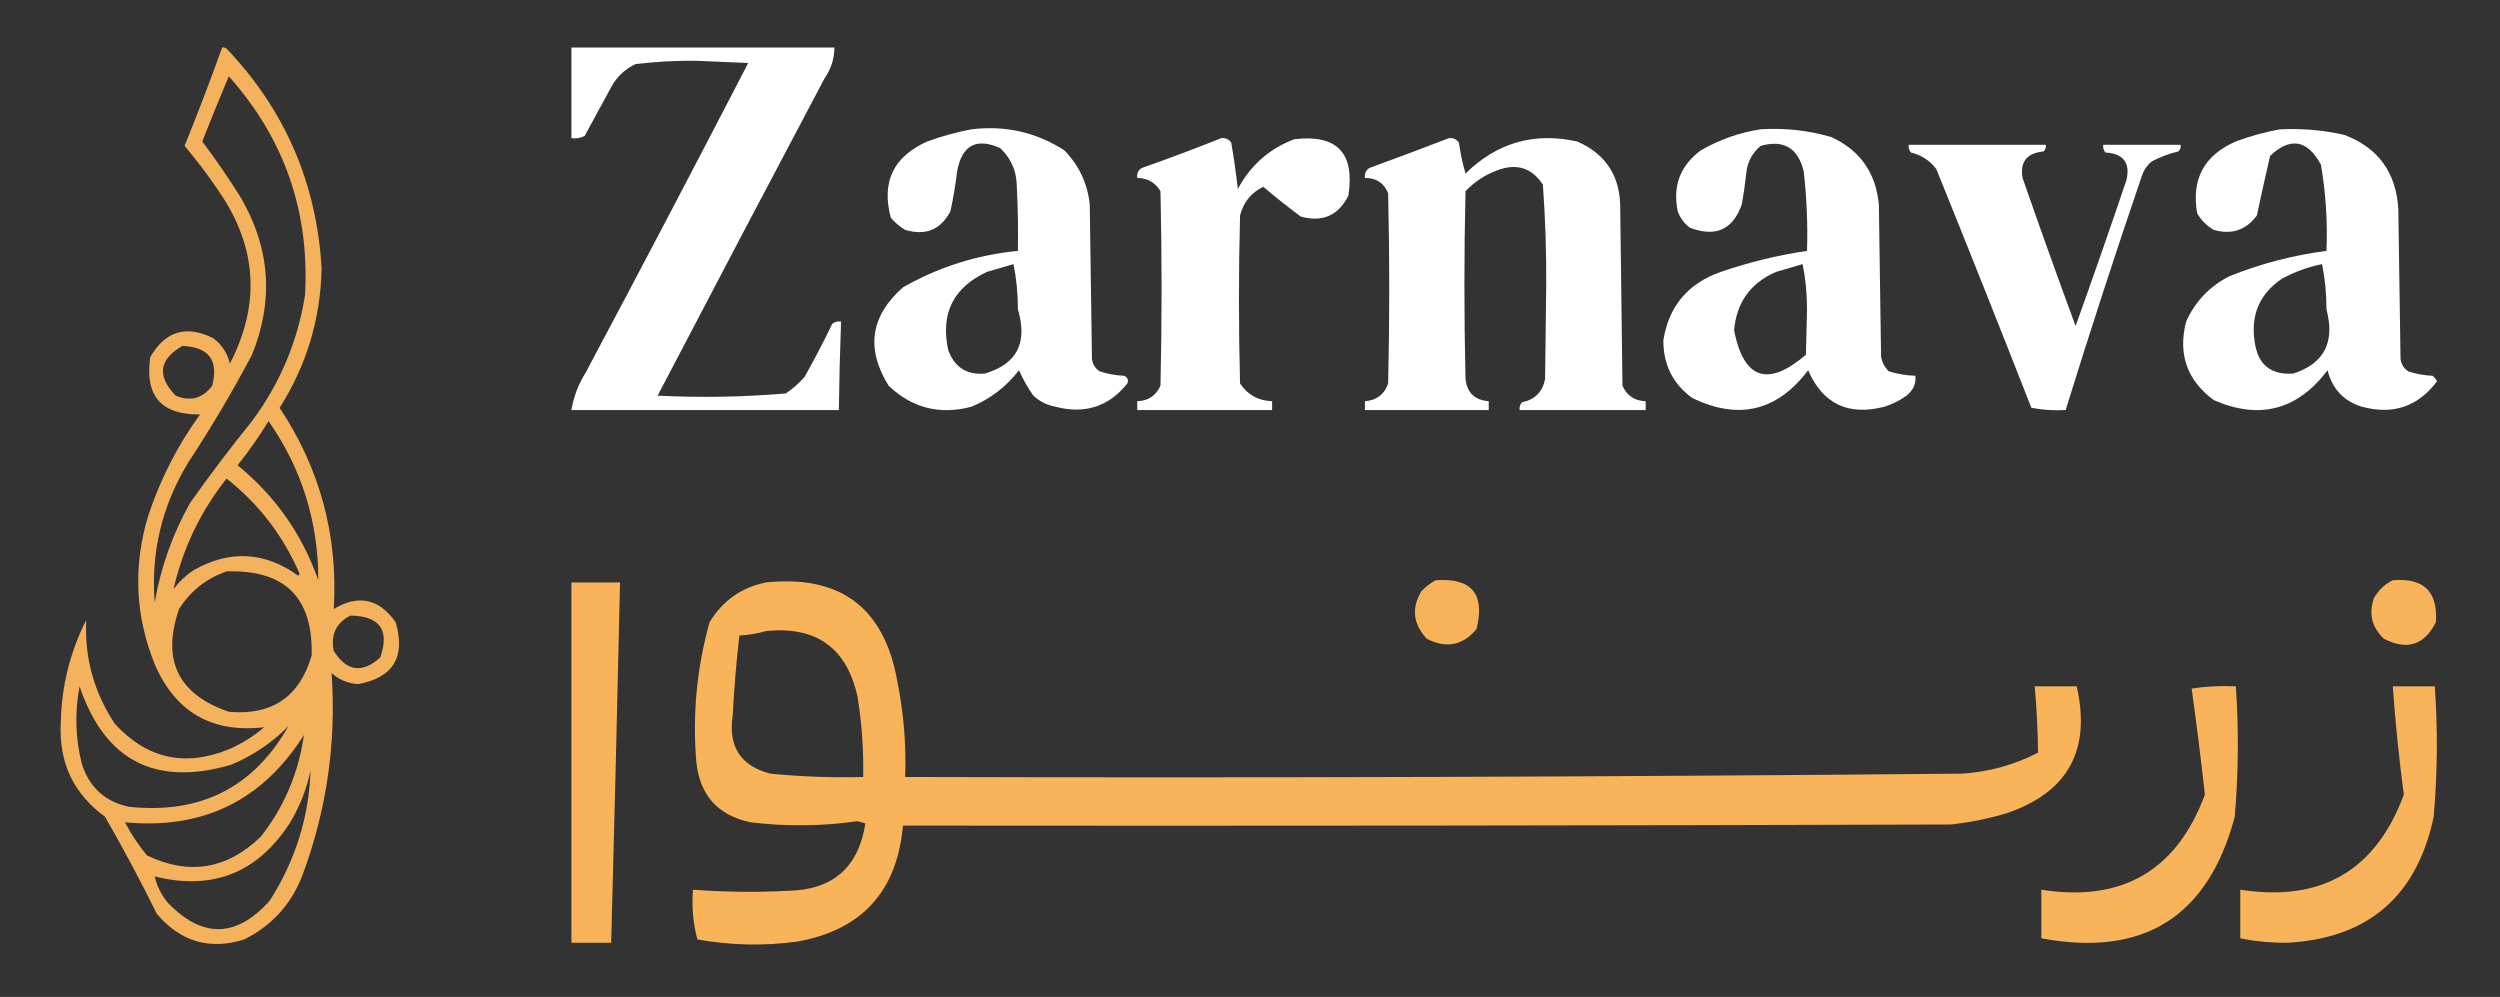 <?xml version="1.0" encoding="UTF-8"?>
<!DOCTYPE svg PUBLIC "-//W3C//DTD SVG 1.1//EN" "http://www.w3.org/Graphics/SVG/1.1/DTD/svg11.dtd">
<svg xmlns="http://www.w3.org/2000/svg" version="1.1" width="1131px" height="451px" style="shape-rendering:geometricPrecision; text-rendering:geometricPrecision; image-rendering:optimizeQuality; fill-rule:evenodd; clip-rule:evenodd" xmlns:xlink="http://www.w3.org/1999/xlink">
<rect width="100%" height="100%" fill="#333333" stroke="none"/>
<g><path style="opacity:1" fill="#fefffe" d="M 258.5,21.5 C 298.167,21.5 337.833,21.5 377.5,21.5C 377.457,26.597 375.957,31.264 373,35.5C 347.706,83.254 322.539,131.088 297.5,179C 316.898,179.962 336.232,179.629 355.5,178C 358.63,175.872 361.463,173.372 364,170.5C 368.422,162.657 372.588,154.657 376.5,146.5C 377.689,145.571 379.022,145.238 380.5,145.5C 379.993,158.828 379.66,172.161 379.5,185.5C 339.167,185.5 298.833,185.5 258.5,185.5C 259.515,179.457 261.682,173.79 265,168.5C 289.755,121.991 314.255,75.325 338.5,28.5C 330.667,28.167 322.833,27.833 315,27.5C 305.776,27.39 296.609,27.89 287.5,29C 283.052,31.114 279.552,34.281 277,38.5C 272.833,46.167 268.667,53.833 264.5,61.5C 262.604,62.466 260.604,62.799 258.5,62.5C 258.5,48.833 258.5,35.167 258.5,21.5 Z"/></g>
<g><path style="opacity:0.964" fill="#fbb65d" d="M 100.5,21.5 C 101.239,21.369 101.906,21.536 102.5,22C 128.972,49.792 143.306,82.958 145.5,121.5C 145.02,144.271 138.687,165.271 126.5,184.5C 144.795,212.005 152.961,242.338 151,275.5C 162.156,268.813 171.489,270.813 179,281.5C 183.597,297.211 177.93,306.544 162,309.5C 157.407,309.189 153.407,307.522 150,304.5C 152.208,335.71 147.875,366.043 137,395.5C 132.011,408.82 123.178,418.654 110.5,425C 94.909,429.918 81.742,426.085 71,413.5C 63.637,398.573 55.803,383.906 47.5,369.5C 33.207,359.074 26.54,344.907 27.5,327C 27.812,310.584 31.646,295.084 39,280.5C 38.205,297.66 42.538,313.327 52,327.5C 66.462,343.236 83.629,347.069 103.5,339C 109.365,336.458 114.699,333.125 119.5,329C 95.911,331.733 79.411,322.233 70,300.5C 61.155,278.554 60.155,256.22 67,233.5C 72.473,216.885 80.307,201.552 90.5,187.5C 72.882,187.71 65.382,179.043 68,161.5C 74.792,149.759 84.292,146.925 96.5,153C 100.381,155.928 102.881,159.761 104,164.5C 117.952,137.564 116.286,111.564 99,86.5C 94.203,79.372 89.037,72.539 83.5,66C 89.471,51.248 95.138,36.415 100.5,21.5 Z M 103.5,34.5 C 128.592,62.603 140.092,95.603 138,133.5C 134.652,154.521 126.652,173.521 114,190.5C 104.283,202.55 94.949,214.883 86,227.5C 78.08,241.593 72.747,256.593 70,272.5C 68.21,249.988 73.21,228.988 85,209.5C 95.422,193.661 105.089,177.328 114,160.5C 123.94,136.038 122.274,112.371 109,89.5C 103.531,80.722 97.698,72.222 91.5,64C 95.41,54.098 99.41,44.264 103.5,34.5 Z M 82.5,156.5 C 94.486,156.977 98.986,162.977 96,174.5C 91.673,180.275 86.173,181.775 79.5,179C 70.895,170.136 71.895,162.636 82.5,156.5 Z M 121.5,190.5 C 136.513,212.045 144.013,236.045 144,262.5C 136.691,241.702 124.525,224.368 107.5,210.5C 112.606,204.074 117.273,197.407 121.5,190.5 Z M 78.5,266.5 C 82.749,248.002 90.749,231.335 102.5,216.5C 117.1,228.014 128.1,242.347 135.5,259.5C 135.333,259.833 135.167,260.167 135,260.5C 119.727,249.505 103.893,248.672 87.5,258C 83.973,260.362 80.973,263.196 78.5,266.5 Z M 102.5,258.5 C 128.822,257.656 141.655,270.322 141,296.5C 135.558,315.263 123.058,323.763 103.5,322C 80.524,314.101 73.024,298.601 81,275.5C 86.242,267.308 93.409,261.641 102.5,258.5 Z M 158.5,278.5 C 171.895,278.709 176.395,285.042 172,297.5C 163.801,304.744 156.801,303.744 151,294.5C 149.505,287.162 152.005,281.828 158.5,278.5 Z M 130.5,328.5 C 114.74,356.215 90.74,368.382 58.5,365C 47.62,362.795 40.453,356.295 37,345.5C 34.095,333.923 33.762,322.257 36,310.5C 47.394,344.115 70.227,355.949 104.5,346C 114.37,341.902 123.037,336.069 130.5,328.5 Z M 137.5,332.5 C 135.092,349.641 128.592,364.974 118,378.5C 102.722,393.283 85.555,396.117 66.5,387C 62.67,382.344 59.337,377.344 56.5,372C 91.756,375.371 118.756,362.204 137.5,332.5 Z M 140.5,348.5 C 139.778,369.677 133.611,389.344 122,407.5C 106.955,424.274 91.621,424.607 76,408.5C 72.995,404.877 70.995,400.877 70,396.5C 96.044,402.977 116.378,394.977 131,372.5C 135.571,365.029 138.738,357.029 140.5,348.5 Z"/></g>
<g><path style="opacity:1" fill="#fefffe" d="M 439.5,58.5 C 454.756,56.647 468.756,59.814 481.5,68C 488.147,74.796 491.98,82.962 493,92.5C 493.333,115.833 493.667,139.167 494,162.5C 494.346,164.848 495.513,166.681 497.5,168C 501.046,169.174 504.713,169.84 508.5,170C 510.158,170.725 510.658,171.892 510,173.5C 501.584,183.971 490.751,187.471 477.5,184C 473.658,183.279 470.324,181.613 467.5,179C 464.954,175.41 462.787,171.577 461,167.5C 455.235,174.944 448.069,180.444 439.5,184C 425.142,187.786 412.642,184.619 402,174.5C 391.633,157.787 393.8,142.954 408.5,130C 424.608,120.803 441.941,115.303 460.5,113.5C 460.666,103.828 460.5,94.161 460,84.5C 459.978,77.55 457.478,71.716 452.5,67C 441.673,62.178 435.173,65.678 433,77.5C 432.279,83.55 431.279,89.55 430,95.5C 425.652,103.915 418.819,106.748 409.5,104C 407.04,102.542 404.873,100.709 403,98.5C 398.659,82.347 404.159,70.847 419.5,64C 426.142,61.581 432.809,59.748 439.5,58.5 Z M 458.5,119.5 C 459.83,125.966 460.497,132.799 460.5,140C 465.029,155.103 460.029,164.77 445.5,169C 437.392,169.691 431.892,166.191 429,158.5C 425.372,141.924 431.205,130.09 446.5,123C 450.623,121.808 454.623,120.641 458.5,119.5 Z"/></g>
<g><path style="opacity:1" fill="#fefffe" d="M 796.5,58.5 C 807.39,57.8 818.057,58.967 828.5,62C 841.454,67.973 848.62,78.14 850,92.5C 850.333,115.5 850.667,138.5 851,161.5C 851.516,164.034 852.683,166.2 854.5,168C 858.381,169.19 862.381,169.857 866.5,170C 866.931,173.499 865.598,176.499 862.5,179C 859.446,181.194 856.112,182.861 852.5,184C 836.128,188.228 824.628,182.728 818,167.5C 803.971,186.049 786.471,190.215 765.5,180C 756.811,173.648 752.477,164.981 752.5,154C 754.926,138.563 763.593,128.23 778.5,123C 791.211,118.625 804.211,115.458 817.5,113.5C 817.865,101.453 817.365,89.453 816,77.5C 813.402,66.882 806.902,63.048 796.5,66C 792.634,69.252 790.467,73.419 790,78.5C 789.497,83.19 788.83,87.857 788,92.5C 783.916,103.954 776.082,107.454 764.5,103C 761.894,101.062 760.061,98.562 759,95.5C 756.648,84.062 760.148,74.895 769.5,68C 777.996,63.114 786.996,59.947 796.5,58.5 Z M 815.5,119.5 C 816.83,125.966 817.497,132.799 817.5,140C 817.333,146.833 817.167,153.667 817,160.5C 799.717,175.24 788.884,171.573 784.5,149.5C 785.572,136.845 791.905,128.011 803.5,123C 807.623,121.808 811.623,120.641 815.5,119.5 Z"/></g>
<g><path style="opacity:1" fill="#fefffe" d="M 1031.5,58.5 C 1041.29,58.024 1050.96,58.857 1060.5,61C 1075.82,66.776 1083.99,77.943 1085,94.5C 1085.33,117.167 1085.67,139.833 1086,162.5C 1086.35,164.848 1087.51,166.681 1089.5,168C 1093.05,169.174 1096.71,169.84 1100.5,170C 1101.36,170.689 1102.02,171.522 1102.5,172.5C 1093.92,183.972 1082.59,187.805 1068.5,184C 1060.26,181.427 1055.09,175.927 1053,167.5C 1039.36,185.536 1022.19,190.036 1001.5,181C 989.404,172.049 985.237,160.216 989,145.5C 993.085,136.414 999.585,129.581 1008.5,125C 1022.67,119.291 1037.34,115.458 1052.5,113.5C 1053.03,100.394 1052.2,87.394 1050,74.5C 1043.88,63.224 1036.22,61.891 1027,70.5C 1024.92,79.495 1022.92,88.495 1021,97.5C 1016.08,104.135 1009.58,106.302 1001.5,104C 998.333,102.167 995.833,99.667 994,96.5C 991.312,81.041 997.145,70.207 1011.5,64C 1018.13,61.513 1024.8,59.679 1031.5,58.5 Z M 1050.5,119.5 C 1051.83,125.966 1052.5,132.799 1052.5,140C 1056.44,154.805 1051.44,164.471 1037.5,169C 1027.2,169.712 1021.37,164.879 1020,154.5C 1018.18,142.288 1022.34,132.788 1032.5,126C 1038.29,122.905 1044.29,120.739 1050.5,119.5 Z"/></g>
<g><path style="opacity:1" fill="#fefffe" d="M 552.5,62.5 C 554.39,62.297 555.89,62.963 557,64.5C 558.197,71.464 559.197,78.464 560,85.5C 565.699,74.799 574.199,67.299 585.5,63C 604.832,60.666 612.999,69.166 610,88.5C 605.527,97.482 598.36,100.649 588.5,98C 582.664,93.658 576.997,89.158 571.5,84.5C 566.042,87.136 562.542,91.47 561,97.5C 560.333,122.833 560.333,148.167 561,173.5C 564.405,178.622 569.238,181.288 575.5,181.5C 575.5,182.833 575.5,184.167 575.5,185.5C 555.167,185.5 534.833,185.5 514.5,185.5C 514.5,184.167 514.5,182.833 514.5,181.5C 519.482,181.346 522.982,179.013 525,174.5C 525.667,145.167 525.667,115.833 525,86.5C 522.665,82.579 519.165,80.579 514.5,80.5C 514.227,78.549 514.893,77.049 516.5,76C 528.698,71.722 540.698,67.222 552.5,62.5 Z"/></g>
<g><path style="opacity:1" fill="#fefffe" d="M 655.5,62.5 C 657.39,62.297 658.89,62.963 660,64.5C 660.679,69.318 661.679,73.984 663,78.5C 677.215,64.539 694.049,59.706 713.5,64C 726.632,69.731 733.132,79.898 733,94.5C 733.333,121.167 733.667,147.833 734,174.5C 736.044,179.048 739.544,181.381 744.5,181.5C 744.5,182.833 744.5,184.167 744.5,185.5C 725.5,185.5 706.5,185.5 687.5,185.5C 687.33,184.178 687.663,183.011 688.5,182C 694.369,180.797 697.869,177.297 699,171.5C 699.167,157.667 699.333,143.833 699.5,130C 699.626,114.457 699.126,98.957 698,83.5C 692.966,75.934 686.133,73.767 677.5,77C 671.897,79.048 667.064,82.214 663,86.5C 662.333,114.833 662.333,143.167 663,171.5C 663.732,177.732 667.232,181.065 673.5,181.5C 673.5,182.833 673.5,184.167 673.5,185.5C 654.833,185.5 636.167,185.5 617.5,185.5C 617.5,184.167 617.5,182.833 617.5,181.5C 622.793,181.111 626.293,178.445 628,173.5C 628.667,144.833 628.667,116.167 628,87.5C 626.188,82.831 622.688,80.498 617.5,80.5C 617.227,78.549 617.893,77.049 619.5,76C 631.638,71.569 643.638,67.069 655.5,62.5 Z"/></g>
<g><path style="opacity:1" fill="#fefffe" d="M 863.5,65.5 C 884.167,65.5 904.833,65.5 925.5,65.5C 925.719,66.675 925.386,67.675 924.5,68.5C 916.924,69.224 913.757,73.224 915,80.5C 922.803,102.909 930.803,125.243 939,147.5C 946.853,125.608 954.52,103.608 962,81.5C 963.832,73.655 960.666,69.488 952.5,69C 951.663,67.989 951.33,66.822 951.5,65.5C 963.167,65.5 974.833,65.5 986.5,65.5C 986.719,66.675 986.386,67.675 985.5,68.5C 981.317,69.505 977.317,71.005 973.5,73C 971.383,74.731 969.883,76.898 969,79.5C 956.99,114.697 945.49,150.03 934.5,185.5C 929.238,185.805 924.072,185.471 919,184.5C 904.862,148.42 890.529,112.42 876,76.5C 873.072,72.619 869.239,70.119 864.5,69C 863.663,67.989 863.33,66.822 863.5,65.5 Z"/></g>
<g><path style="opacity:0.98" fill="#fbb55b" d="M 649.5,262.5 C 665.756,261.345 671.923,268.678 668,284.5C 661.874,292.01 654.374,293.51 645.5,289C 639.289,282.324 638.456,275.157 643,267.5C 644.965,265.45 647.132,263.783 649.5,262.5 Z"/></g>
<g><path style="opacity:0.987" fill="#fbb45b" d="M 1082.5,262.5 C 1096.46,261.294 1102.96,267.627 1102,281.5C 1096.8,291.839 1088.97,294.339 1078.5,289C 1073,283.831 1071.5,277.664 1074,270.5C 1076.07,266.923 1078.91,264.256 1082.5,262.5 Z"/></g>
<g><path style="opacity:0.988" fill="#fbb459" d="M 258.5,263.5 C 265.833,263.5 273.167,263.5 280.5,263.5C 279.296,317.837 277.963,372.17 276.5,426.5C 270.5,426.5 264.5,426.5 258.5,426.5C 258.5,372.167 258.5,317.833 258.5,263.5 Z"/></g>
<g><path style="opacity:0.987" fill="#fbb459" d="M 346.5,263.5 C 380.321,259.995 400.154,274.995 406,308.5C 408.857,322.693 410.024,337.026 409.5,351.5C 568.844,351.972 728.177,351.472 887.5,350C 899.702,349.242 911.202,346.075 922,340.5C 921.894,330.496 921.394,320.496 920.5,310.5C 926.833,310.5 933.167,310.5 939.5,310.5C 946.095,339.49 935.429,358.657 907.5,368C 899.323,370.435 890.99,372.102 882.5,373C 724.5,373.5 566.5,373.667 408.5,373.5C 405.831,403.33 389.831,420.83 360.5,426C 345.456,428.017 330.456,427.684 315.5,425C 313.556,417.778 312.889,410.278 313.5,402.5C 327.812,403.578 342.145,403.745 356.5,403C 376.711,402.622 388.378,392.455 391.5,372.5C 390.333,372.167 389.167,371.833 388,371.5C 371.838,373.811 355.672,373.978 339.5,372C 324.682,368.845 316.516,359.678 315,344.5C 313.24,323.105 315.24,302.105 321,281.5C 326.907,271.75 335.407,265.75 346.5,263.5 Z M 346.5,285.5 C 369.389,283.179 383.222,293.179 388,315.5C 389.9,327.426 390.733,339.426 390.5,351.5C 376.459,351.866 362.459,351.366 348.5,350C 334.975,346.492 329.309,337.659 331.5,323.5C 332.104,311.462 333.104,299.462 334.5,287.5C 338.705,287.283 342.705,286.617 346.5,285.5 Z"/></g>
<g><path style="opacity:0.987" fill="#fbb45a" d="M 991.5,311.5 C 997.979,310.509 1004.65,310.176 1011.5,310.5C 1012.85,330.19 1012.68,349.856 1011,369.5C 998.955,414.784 969.789,433.117 923.5,424.5C 923.5,417.167 923.5,409.833 923.5,402.5C 960.038,408.241 984.704,393.907 997.5,359.5C 995.706,343.333 993.706,327.333 991.5,311.5 Z"/></g>
<g><path style="opacity:0.987" fill="#fbb45a" d="M 1082.5,310.5 C 1088.83,310.5 1095.17,310.5 1101.5,310.5C 1102.9,330.191 1102.73,349.858 1101,369.5C 1093.41,405.436 1071.41,424.436 1035,426.5C 1027.75,426.591 1020.58,425.924 1013.5,424.5C 1013.5,417.167 1013.5,409.833 1013.5,402.5C 1050.14,408.197 1074.8,393.864 1087.5,359.5C 1085.32,343.213 1083.65,326.879 1082.5,310.5 Z"/></g>
</svg>
